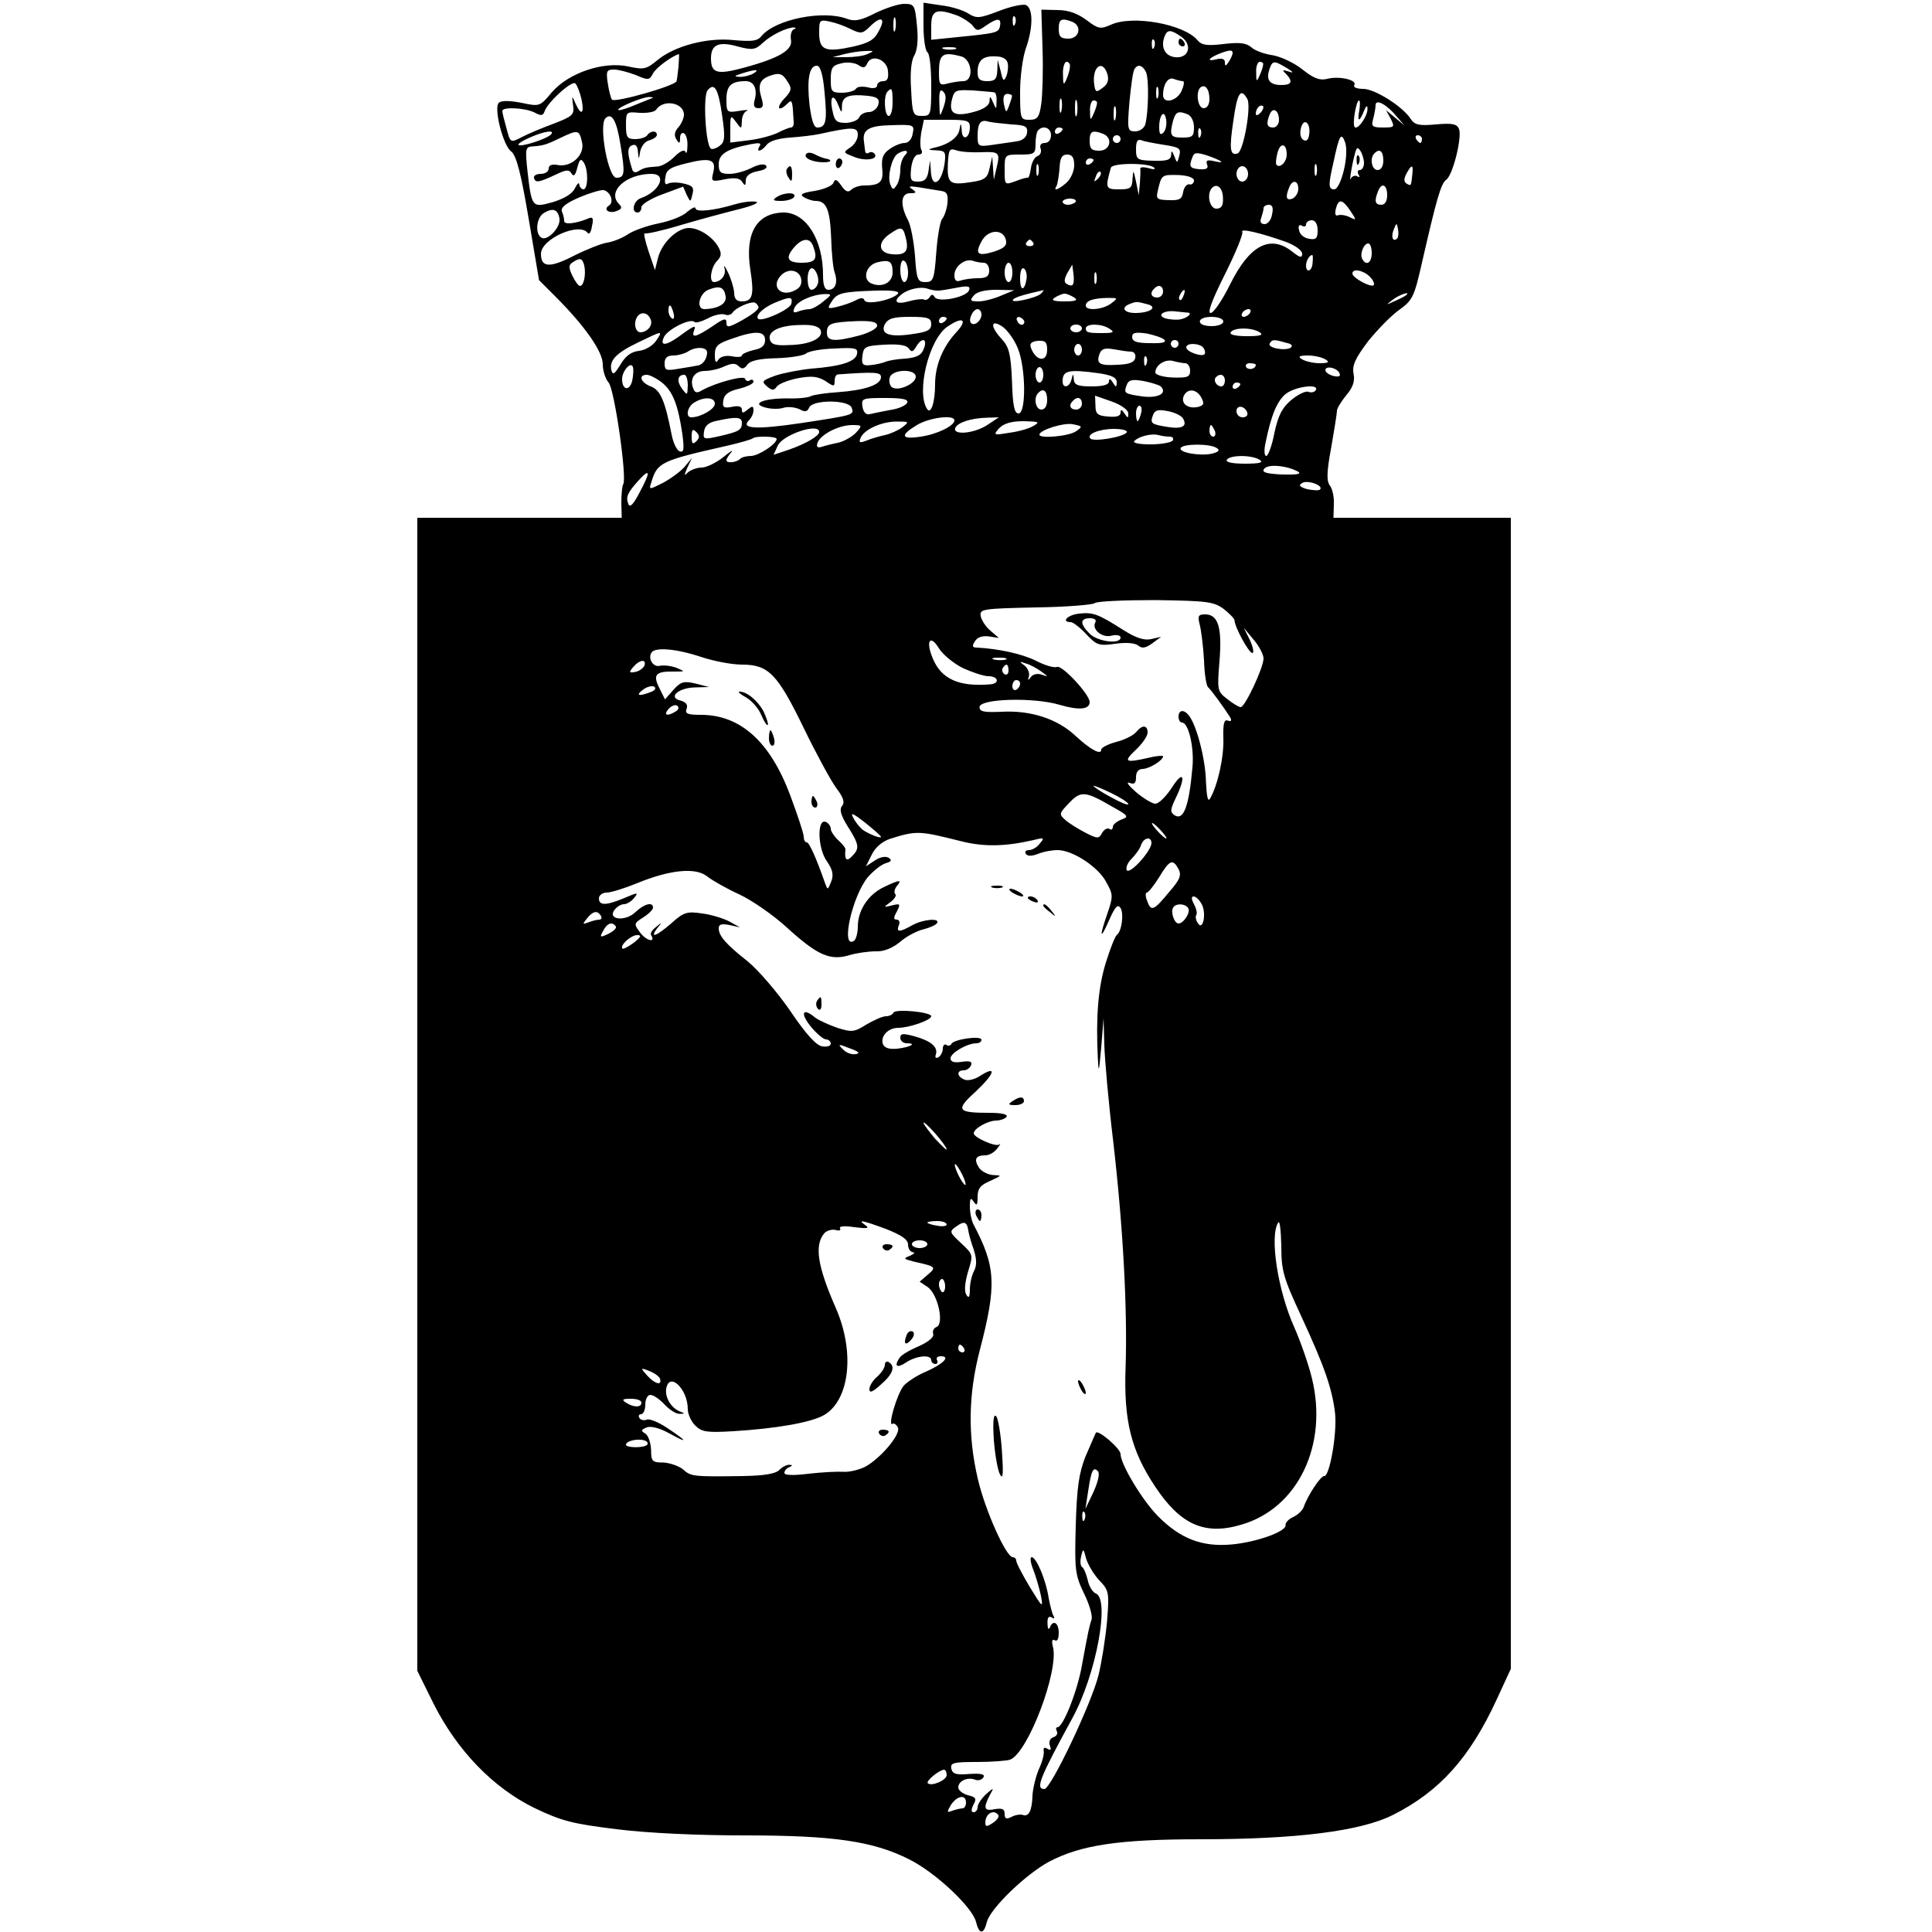 <?xml version="1.0" standalone="no"?>
<!DOCTYPE svg PUBLIC "-//W3C//DTD SVG 20010904//EN"
 "http://www.w3.org/TR/2001/REC-SVG-20010904/DTD/svg10.dtd">
<svg version="1.0" xmlns="http://www.w3.org/2000/svg"
 width="500pt" height="500pt" viewBox="0 0 500 500"
 preserveAspectRatio="xMidYMid meet">
<g transform="translate(0,500) scale(0.1,-0.1)"
fill="#000000" stroke="none">
<path d="M2265 4966 c-37 -19 -53 -22 -72 -15 -63 24 -186 -1 -222 -44 -10
-13 -24 -15 -70 -11 -70 8 -156 -15 -200 -52 -28 -23 -35 -25 -75 -16 -65 14
-155 -17 -198 -67 -31 -37 -31 -37 -79 -27 -31 6 -52 6 -58 0 -14 -13 11 -111
32 -126 13 -10 25 -54 45 -173 l27 -160 42 -42 c77 -77 123 -143 123 -176 0
-17 7 -38 15 -47 15 -16 48 -246 38 -263 -3 -5 -5 -26 -5 -48 l1 -39 -265 0
-264 0 0 -1492 0 -1492 42 -85 c62 -123 155 -218 261 -270 71 -34 99 -41 213
-55 79 -10 209 -16 331 -16 231 0 333 -15 426 -62 68 -34 163 -123 173 -162 8
-33 20 -33 28 0 9 35 100 123 161 156 82 43 180 58 392 58 248 0 415 21 498
63 121 61 199 148 269 300 l36 78 0 1490 0 1489 -230 0 -229 0 1 35 c1 19 -4
40 -10 48 -9 11 -9 34 3 98 8 46 15 89 15 96 0 6 11 24 24 40 17 20 23 36 19
56 -4 21 4 39 37 83 24 30 60 67 81 82 35 25 39 34 59 122 38 166 49 205 63
215 17 12 41 109 33 131 -5 13 -17 16 -60 12 -44 -4 -55 -1 -65 14 -20 32 -93
78 -123 78 -16 0 -27 4 -23 10 8 13 -39 24 -70 16 -19 -5 -35 1 -64 24 -21 17
-55 33 -77 37 -21 3 -47 12 -56 21 -13 11 -31 13 -72 8 -42 -5 -56 -3 -67 10
-34 41 -167 66 -224 40 -27 -12 -33 -11 -63 12 -23 17 -47 26 -75 26 l-42 1 3
-100 c2 -55 0 -119 -3 -142 -5 -37 -10 -43 -31 -43 -23 0 -24 2 -24 73 0 39 7
90 15 112 19 54 19 104 0 112 -9 3 -41 -4 -71 -16 -50 -19 -57 -19 -78 -6 -12
8 -43 18 -69 21 l-47 7 0 -61 c0 -33 5 -64 10 -67 6 -3 10 -42 10 -86 0 -77
-1 -79 -24 -79 -23 0 -25 4 -28 68 -3 42 0 75 8 88 8 14 11 41 7 78 -5 53 -7
56 -33 56 -15 0 -48 -11 -75 -24z m212 -6 c15 -6 33 -18 40 -26 11 -15 14 -15
35 0 29 20 40 20 36 -1 -3 -18 -10 -19 -110 -29 l-68 -7 0 37 c0 40 14 45 67
26z m-160 -37 c-3 -10 -5 -4 -5 12 0 17 2 24 5 18 2 -7 2 -21 0 -30z m310 15
c-3 -8 -6 -5 -6 6 -1 11 2 17 5 13 3 -3 4 -12 1 -19z m-424 -14 c25 -12 30
-11 48 7 29 29 42 23 24 -10 -12 -24 -25 -32 -69 -42 -70 -15 -86 -9 -86 36 0
33 1 35 28 29 15 -3 40 -12 55 -20z m571 20 c27 -10 20 -44 -9 -44 -20 0 -25
5 -25 25 0 26 7 29 34 19z m-720 -20 c-6 -3 -9 -15 -7 -27 5 -26 -29 -47 -121
-72 -70 -19 -86 -15 -86 24 0 36 20 45 72 30 35 -9 43 -8 62 10 21 20 62 40
81 40 6 -1 5 -3 -1 -5z m1003 -19 c30 -21 20 -57 -16 -53 -26 3 -38 26 -27 54
7 18 16 18 43 -1z m-70 -27 c-3 -8 -6 -5 -6 6 -1 11 2 17 5 13 3 -3 4 -12 1
-19z m-514 -5 c-7 -2 -21 -2 -30 0 -10 3 -4 5 12 5 17 0 24 -2 18 -5z m-228
-13 c-11 -5 -36 -8 -55 -8 l-35 0 30 8 c17 4 41 8 55 8 23 1 23 0 5 -8z m945
3 c0 -5 -5 -15 -10 -23 -8 -12 -10 -12 -10 -1 0 8 -7 11 -20 8 -27 -7 -25 1 3
13 28 11 37 12 37 3z m-1434 -35 c-2 -18 -4 -35 -5 -38 -3 -12 -158 -56 -167
-48 -3 3 -8 22 -11 42 -5 32 -3 36 16 36 12 0 37 -7 56 -14 32 -14 36 -14 45
4 8 15 49 45 67 50 1 0 0 -15 -1 -32z m732 26 c28 -8 33 -64 5 -64 -10 0 -28
-3 -40 -6 -21 -6 -23 -3 -23 28 0 48 9 55 58 42z m120 -18 c2 -9 0 -25 -4 -34
-6 -14 -9 -11 -14 13 l-8 30 -1 -27 c-1 -23 -6 -28 -26 -28 -19 0 -25 5 -25
23 0 31 14 43 47 41 18 0 29 -7 31 -18z m-310 -19 c2 -19 -1 -27 -12 -27 -9 0
-16 -5 -16 -11 0 -7 -10 -9 -24 -5 -14 3 -28 2 -31 -4 -3 -5 -19 -10 -36 -10
-27 0 -29 3 -29 35 0 29 4 36 27 41 14 4 34 2 44 -4 13 -9 18 -8 23 3 10 26
51 12 54 -18z m471 11 c0 -7 -4 -22 -9 -33 -7 -17 -9 -15 -9 13 -1 17 4 32 9
32 6 0 10 -6 9 -12z m500 5 c0 -5 -4 -17 -9 -28 -8 -18 -9 -17 -9 8 -1 15 4
27 9 27 6 0 10 -3 9 -7z m61 -9 c18 -11 19 -14 5 -9 -16 5 -18 4 -7 -6 19 -20
15 -29 -12 -29 -30 0 -40 13 -31 40 8 24 12 24 45 4z m-1196 -64 c7 -73 4 -90
-19 -90 -9 0 -15 20 -20 59 -7 65 -1 101 19 101 9 0 16 -23 20 -70z m732 48
c4 -15 1 -26 -12 -35 -17 -13 -19 -12 -22 7 -7 46 21 69 34 28z m100 5 c8 -19
6 -105 -2 -135 -3 -10 -15 -18 -26 -18 -20 0 -21 4 -15 76 4 42 9 80 13 85 8
14 21 11 30 -8z m-1016 -3 c-8 -5 -24 -9 -35 -9 -16 1 -16 2 5 9 35 11 48 11
30 0z m88 -21 c12 -18 11 -24 -9 -45 -22 -24 -14 -35 9 -12 12 12 13 9 16 -47
1 -8 -2 -15 -7 -15 -4 0 -20 -6 -35 -14 -15 -7 -48 -16 -74 -19 l-48 -6 0 36
c0 35 1 36 15 17 14 -19 14 -19 15 3 0 12 6 24 13 26 6 3 -3 3 -20 0 -32 -5
-33 -4 -33 30 0 35 12 47 50 47 21 0 31 -20 23 -49 -4 -15 -1 -21 10 -21 12 0
14 6 7 29 -9 31 -3 45 20 54 27 10 35 7 48 -14z m1023 1 c5 0 3 -11 -3 -25
-12 -27 -48 -35 -48 -11 0 28 13 47 27 42 8 -3 19 -6 24 -6z m-1556 -47 c8
-38 -1 -44 -16 -10 -9 21 -9 20 -6 -5 4 -25 -1 -29 -50 -48 -30 -11 -68 -27
-83 -35 -29 -15 -29 -15 -39 22 -6 21 -11 41 -11 46 0 11 59 8 83 -4 17 -9 22
-9 26 2 8 25 72 82 80 73 5 -5 12 -24 16 -41z m364 -43 c8 -54 7 -67 -6 -77
-9 -7 -19 -10 -23 -8 -14 9 -21 136 -9 151 18 22 28 5 38 -66z m1128 48 c-3
-7 -5 -2 -5 12 0 14 2 19 5 13 2 -7 2 -19 0 -25z m133 -4 c0 -15 -6 -24 -15
-24 -15 0 -21 40 -9 53 12 11 24 -3 24 -29z m-820 -9 c0 -19 -4 -35 -10 -35
-11 0 -14 53 -3 63 11 12 13 8 13 -28z m132 -12 c-10 -28 -10 -28 -11 12 -1
28 2 36 10 28 8 -8 8 -19 1 -40z m131 38 c4 0 7 -11 6 -23 0 -22 -1 -22 -9 -3
-7 17 -9 17 -9 3 -1 -11 -15 -21 -42 -28 -49 -13 -65 -4 -55 34 6 23 10 24 54
22 26 -2 50 -4 55 -5z m-300 -32 c-3 -10 -14 -19 -24 -19 -11 0 -22 -6 -25
-13 -3 -8 -18 -14 -34 -15 -24 0 -30 4 -35 29 -9 38 1 50 14 18 9 -23 10 -23
10 -2 1 24 19 30 67 25 25 -3 31 -8 27 -23z m346 22 c0 -3 -4 -15 -8 -26 -7
-18 -8 -17 -13 6 -3 17 0 26 9 26 7 0 13 -3 12 -6z m609 -7 c11 -19 -10 -136
-25 -141 -20 -7 -22 12 -11 85 10 72 19 86 36 56z m-1548 -1 c-8 -3 -30 -12
-47 -19 -18 -7 -33 -11 -33 -8 0 7 63 33 80 33 13 -1 13 -1 0 -6z m1067 -30
c-3 -10 -5 -4 -5 12 0 17 2 24 5 18 2 -7 2 -21 0 -30z m40 -10 c-3 -10 -5 -2
-5 17 0 19 2 27 5 18 2 -10 2 -26 0 -35z m-1017 0 c0 -9 -7 -24 -14 -32 -10
-11 -12 -21 -6 -31 8 -13 10 -12 10 3 0 10 5 15 10 12 6 -3 10 -18 9 -33 0
-15 -3 -22 -5 -15 -3 7 -14 2 -29 -13 -13 -13 -33 -25 -45 -25 -28 -2 -33 -3
-48 -12 -7 -5 -14 -3 -16 5 -13 41 -13 57 0 62 9 4 14 -2 15 -17 2 -21 2 -21
6 2 3 13 13 26 24 28 10 3 19 9 19 14 0 12 -17 11 -25 -1 -3 -5 -17 -10 -31
-10 -21 0 -24 5 -24 36 0 35 1 35 35 32 20 -1 39 2 43 8 18 28 72 19 72 -13z
m1069 30 c0 -5 -4 -17 -9 -28 -8 -18 -9 -17 -9 8 -1 15 4 27 9 27 6 0 10 -3 9
-7z m679 -18 c-6 -31 0 -32 12 -2 5 13 9 16 9 6 1 -19 -25 -56 -33 -48 -7 7 4
69 11 69 3 0 3 -11 1 -25z m97 -17 l20 -23 -24 20 -24 20 12 -22 c11 -22 10
-23 -20 -23 -28 0 -31 3 -25 23 3 12 6 28 6 35 0 17 29 2 55 -30z m-728 -5
c-3 -10 -5 -4 -5 12 0 17 2 24 5 18 2 -7 2 -21 0 -30z m375 15 c-7 -7 -12 -8
-12 -2 0 6 3 14 7 17 3 4 9 5 12 2 2 -3 -1 -11 -7 -17z m48 -19 c0 -10 -7 -19
-15 -19 -16 0 -19 9 -9 34 8 20 24 11 24 -15z m-299 -32 c-8 -8 -11 -4 -11 14
0 33 14 47 18 19 2 -12 -1 -27 -7 -33z m63 47 c9 -4 16 -18 16 -33 0 -24 -4
-27 -30 -27 -31 0 -34 5 -24 44 7 23 13 26 38 16z m-1468 -80 c12 -73 11 -84
-11 -84 -21 0 -46 136 -28 154 16 16 29 -5 39 -70z m904 47 c0 -29 -20 -37
-21 -9 -2 21 -2 22 -6 2 -4 -21 -30 -39 -68 -47 -15 -4 -13 -5 7 -6 24 -1 26
-4 23 -31 -7 -55 -34 -71 -36 -22 l-2 27 -4 -27 c-3 -21 -10 -28 -27 -28 -19
0 -21 4 -18 35 3 22 10 35 19 35 8 0 11 5 8 11 -4 6 -4 26 -1 45 l7 34 59 0
c53 0 60 -2 60 -19z m108 7 c36 -2 42 -5 40 -22 -2 -12 -12 -20 -28 -22 -14
-2 -42 -6 -62 -9 -36 -5 -38 -4 -38 23 0 34 8 44 29 37 9 -2 35 -5 59 -7z
m770 -27 c-2 -13 -7 -18 -15 -13 -7 4 -10 17 -6 31 7 28 26 13 21 -18z m-1026
3 c-2 -14 -11 -24 -21 -24 -9 0 -27 -7 -39 -16 -17 -12 -21 -23 -19 -49 4 -36
-5 -45 -47 -45 -12 0 -27 -5 -33 -11 -8 -8 -15 -5 -26 11 -11 16 -16 18 -20 7
-3 -8 -25 -17 -48 -21 -33 -5 -40 -9 -29 -16 8 -5 22 -10 31 -10 28 0 37 -23
40 -95 1 -39 5 -79 9 -90 9 -26 2 -45 -16 -45 -10 0 -14 12 -14 38 0 92 -44
162 -102 162 -70 -1 -101 -54 -86 -149 10 -64 6 -81 -22 -81 -14 0 -20 7 -20
23 -1 12 -8 36 -16 52 -8 17 -12 21 -9 11 5 -18 -9 -35 -27 -36 -14 0 -8 38 7
54 12 12 13 20 5 35 -14 27 -50 51 -77 51 -30 0 -70 -38 -80 -77 l-8 -32 -17
50 c-9 27 -13 47 -9 45 3 -2 45 7 91 21 47 14 114 32 150 41 37 9 57 18 46 20
-11 2 -35 -1 -55 -7 -53 -16 -101 -21 -101 -10 0 5 -9 1 -21 -9 -11 -11 -44
-24 -74 -30 -30 -6 -67 -19 -81 -29 -15 -10 -39 -19 -53 -21 -14 -2 -52 -17
-84 -33 -64 -33 -87 -32 -87 4 0 39 100 83 121 54 4 -5 9 3 11 18 5 21 2 25
-11 19 -32 -13 -61 -16 -61 -6 0 6 -2 17 -6 25 -3 10 10 21 45 36 28 12 56 20
63 19 18 -4 28 -31 14 -40 -16 -10 0 -22 20 -14 13 5 15 9 6 18 -32 32 18 78
84 78 42 0 21 -46 -28 -63 -19 -7 -25 -37 -8 -37 6 0 10 6 10 14 0 7 24 22 54
33 l54 20 9 -21 c10 -20 10 -20 15 1 5 18 0 23 -23 28 -16 4 -34 3 -40 0 -7
-5 -10 1 -7 16 2 20 13 26 53 36 63 16 79 11 71 -23 -6 -24 -5 -25 30 -18 26
5 39 3 45 -7 7 -11 9 -10 9 4 0 11 10 20 31 24 18 3 27 9 21 15 -5 5 -21 2
-38 -7 -16 -8 -41 -15 -56 -15 -23 0 -28 4 -28 25 0 26 21 40 84 52 21 4 27 3
22 -5 -11 -18 5 -14 18 3 7 10 31 17 61 19 28 2 61 6 75 9 86 19 100 19 100
-2 0 -12 -9 -26 -20 -33 -18 -12 -18 -13 8 -23 29 -13 65 -8 56 6 -3 5 -10 7
-15 4 -5 -4 -10 -1 -10 4 -1 6 -2 17 -3 24 -5 31 12 42 71 43 58 2 60 1 55
-22z m358 -4 c0 -12 -7 -20 -16 -20 -10 0 -14 -6 -11 -14 3 -8 0 -17 -8 -20
-7 -2 -15 -16 -17 -31 -2 -14 -5 -25 -8 -25 -3 1 -17 -3 -32 -9 -28 -10 -28
-10 -28 29 0 40 0 40 40 40 37 0 40 2 40 28 0 16 3 32 7 35 13 14 33 6 33 -13z
m30 16 c0 -3 -4 -8 -10 -11 -5 -3 -10 -1 -10 4 0 6 5 11 10 11 6 0 10 -2 10
-4z m357 -18 c-3 -8 -6 -5 -6 6 -1 11 2 17 5 13 3 -3 4 -12 1 -19z m-1682 3
c-14 -12 -77 -32 -83 -26 -3 2 10 11 29 19 38 17 68 21 54 7z m81 -18 c9 -33
-27 -67 -63 -60 -15 3 -23 -1 -23 -9 0 -8 -9 -14 -21 -14 -11 0 -19 -5 -17
-11 4 -13 13 -11 56 9 27 13 35 14 41 3 6 -9 10 -5 15 15 6 22 9 25 17 13 12
-19 11 -69 -1 -69 -5 0 -10 6 -11 13 0 6 -5 2 -11 -10 -7 -15 -28 -27 -57 -36
-54 -15 -55 -15 -66 81 -6 56 -5 62 12 63 28 2 36 4 73 22 46 22 49 21 56 -10z
m1348 21 c27 -10 20 -44 -9 -44 -20 0 -25 5 -25 25 0 26 7 29 34 19z m46 -14
c0 -5 -4 -10 -10 -10 -5 0 -10 5 -10 10 0 6 5 10 10 10 6 0 10 -4 10 -10z
m578 -80 c-7 -29 -17 -50 -25 -50 -15 0 -16 10 -2 70 15 71 20 79 30 52 5 -14
4 -42 -3 -72z m202 80 c0 -5 -2 -10 -4 -10 -3 0 -8 5 -11 10 -3 6 -1 10 4 10
6 0 11 -4 11 -10z m-667 -15 c39 -6 44 -9 39 -28 -5 -20 -6 -20 -13 -1 -6 15
-8 15 -8 3 -1 -13 -11 -16 -46 -15 -42 1 -45 3 -45 30 0 20 4 27 14 23 7 -3
34 -8 59 -12z m317 -25 c0 -19 -17 -36 -26 -27 -3 2 -2 16 2 31 7 28 24 26 24
-4z m-792 6 c48 2 51 0 41 -41 l-7 -30 -2 30 -2 30 -7 -30 c-5 -25 -12 -31
-46 -36 -57 -9 -64 -4 -62 46 2 38 4 42 22 36 11 -4 39 -6 63 -5z m992 -28 c0
-10 -5 -18 -11 -18 -5 0 -7 -5 -3 -12 4 -6 3 -8 -4 -4 -5 3 -13 0 -16 -6 -5
-14 2 34 11 66 4 15 7 16 14 5 5 -8 9 -22 9 -31z m-1188 20 c-7 -7 -12 -23
-12 -37 0 -15 -4 -33 -10 -41 -8 -12 -10 -12 -16 3 -8 21 4 69 19 79 19 12 32
9 19 -4z m818 -16 c3 -3 -5 -2 -18 1 -18 4 -22 2 -18 -9 4 -10 -2 -13 -19 -12
-26 2 -29 7 -19 31 4 13 11 13 37 5 18 -6 34 -13 37 -16z m420 3 c0 -16 -6
-25 -15 -25 -15 0 -21 31 -8 43 13 14 23 6 23 -18z m-800 -13 c0 -15 -9 -35
-20 -45 -21 -18 -35 -23 -26 -9 3 5 6 25 8 45 1 28 6 37 20 37 13 0 18 -8 18
-28z m50 14 c0 -3 -4 -8 -10 -11 -5 -3 -10 -1 -10 4 0 6 5 11 10 11 6 0 10 -2
10 -4z m-143 -38 c-3 -7 -5 -2 -5 12 0 14 2 19 5 13 2 -7 2 -19 0 -25z m300
18 c4 -5 -2 -5 -15 -1 -12 3 -22 3 -21 -2 1 -4 0 -21 -1 -38 l-3 -30 -7 35
c-7 31 -7 32 -9 8 -1 -25 -5 -28 -35 -28 -35 0 -36 3 -21 56 4 13 100 13 112
0z m420 -18 c-3 -7 -5 -2 -5 12 0 14 2 19 5 13 2 -7 2 -19 0 -25z m-177 2 c0
-11 -7 -20 -15 -20 -8 0 -15 9 -15 20 0 11 7 20 15 20 8 0 15 -9 15 -20z m425
-2 c-3 -30 -3 -30 -15 -23 -7 4 -7 13 0 26 14 25 18 24 15 -3z m-814 -11 c-10
-9 -11 -8 -5 6 3 10 9 15 12 12 3 -3 0 -11 -7 -18z m249 -4 c0 -7 -6 -12 -12
-10 -7 1 -14 -8 -16 -20 -3 -18 -9 -22 -37 -21 -32 1 -34 3 -28 27 9 39 10 39
53 38 24 -1 40 -7 40 -14z m270 -22 c0 -10 -7 -21 -15 -25 -16 -6 -19 3 -9 28
8 22 24 20 24 -3z m-925 -5 c16 -2 19 -9 17 -32 -2 -16 -8 -34 -14 -41 -5 -6
-12 -46 -15 -87 -5 -70 -8 -76 -28 -76 -20 0 -23 6 -27 68 -3 37 -11 79 -18
92 -21 39 -19 70 5 70 17 0 18 2 5 11 -11 7 -6 8 20 4 19 -3 44 -7 55 -9z
m730 -19 c1 -19 -4 -27 -17 -27 -18 0 -26 39 -11 54 13 13 28 -1 28 -27z m425
8 c0 -16 -6 -25 -15 -25 -16 0 -19 9 -9 34 9 25 24 19 24 -9z m-806 -17 c-3
-4 -12 -8 -20 -8 -8 0 -14 4 -14 8 0 4 9 8 19 8 11 0 17 -4 15 -8z m711 -24
c16 -24 16 -25 -2 -16 -10 5 -23 7 -30 5 -7 -3 -9 3 -6 16 7 28 17 26 38 -5z
m-203 -9 c-2 -14 -11 -25 -19 -25 -10 0 -13 6 -9 16 3 9 6 20 6 25 0 5 6 9 14
9 9 0 12 -8 8 -25z m-1844 -11 c3 -23 -32 -59 -47 -49 -17 10 -13 53 7 64 23
14 36 9 40 -15z m1962 -30 c0 -21 -4 -25 -22 -22 -13 2 -24 11 -26 22 -3 11 0
16 7 12 6 -4 11 -2 11 3 0 6 7 11 15 11 9 0 15 -10 15 -26z m206 -21 c-11 -11
-17 4 -9 23 7 18 8 18 11 1 2 -10 1 -21 -2 -24z m-1272 2 c9 -35 0 -46 -35
-43 -36 3 -39 30 -7 52 30 21 35 20 42 -9z m984 -11 c24 -9 42 -22 42 -31 0
-11 -6 -10 -26 6 -57 45 -111 16 -161 -86 -20 -40 -42 -73 -50 -73 -9 0 4 34
37 100 28 56 48 105 45 110 -6 10 48 -3 113 -26z m-725 6 c4 -15 -3 -22 -30
-31 -42 -13 -51 -7 -33 26 16 31 55 34 63 5z m-499 -16 c13 -34 7 -44 -29 -44
-38 0 -44 13 -18 42 20 22 39 23 47 2z m570 8 c3 -5 -1 -9 -9 -9 -8 0 -12 4
-9 9 3 4 7 8 9 8 2 0 6 -4 9 -8z m876 -27 c0 -25 -14 -34 -24 -16 -8 12 3 41
15 41 5 0 9 -11 9 -25z m-153 -25 c-1 -22 -17 -28 -17 -7 0 12 9 27 16 27 2 0
2 -9 1 -20z m-1885 -7 c5 -23 -1 -53 -11 -53 -4 0 -13 12 -20 27 -10 21 -9 28
1 34 19 13 25 11 30 -8z m798 -18 c0 -26 -26 -40 -54 -29 -25 10 -16 47 14 55
32 8 40 3 40 -26z m40 -1 c0 -13 -4 -24 -10 -24 -5 0 -10 14 -10 31 0 17 4 28
10 24 6 -3 10 -17 10 -31z m196 26 c8 0 14 -9 14 -20 0 -15 -7 -20 -29 -20
-16 0 -36 -3 -45 -6 -11 -4 -16 0 -16 14 0 23 28 44 48 37 8 -3 20 -5 28 -5z
m74 -25 c0 -14 -4 -25 -10 -25 -5 0 -10 11 -10 25 0 14 5 25 10 25 6 0 10 -11
10 -25z m-504 -31 c-3 -8 -10 -14 -16 -14 -11 0 -14 43 -3 54 10 10 26 -23 19
-40z m541 16 c-5 -34 -17 -35 -17 -1 0 19 4 30 10 26 5 -3 8 -15 7 -25z m119
-17 c-2 -3 -9 -2 -15 2 -8 4 -7 13 1 28 l13 22 3 -23 c2 -13 1 -26 -2 -29z
m-703 17 c3 -14 -1 -24 -15 -31 -37 -20 -65 10 -36 39 18 18 45 14 51 -8z
m764 -12 c-3 -7 -5 -2 -5 12 0 14 2 19 5 13 2 -7 2 -19 0 -25z m708 16 c9 -9
13 -19 10 -22 -7 -7 -55 19 -55 30 0 14 28 9 45 -8z m-1667 -51 c3 -19 -19
-32 -55 -33 -22 0 -14 40 10 50 30 12 41 7 45 -17z m547 15 c6 -1 27 3 49 7
30 6 38 5 34 -6 -6 -18 -79 -33 -89 -18 -5 8 -8 8 -13 0 -4 -6 -11 -9 -15 -6
-5 2 -22 0 -40 -5 -32 -9 -41 0 -18 18 17 14 49 21 67 15 8 -3 20 -5 25 -5z
m585 -3 c0 -8 -7 -15 -15 -15 -16 0 -20 12 -8 23 11 12 23 8 23 -8z m-687 -6
c-16 -16 -81 -29 -86 -16 -2 7 -9 7 -22 0 -11 -6 -32 -13 -48 -17 -25 -6 -27
-5 -15 13 14 23 27 26 117 29 45 1 61 -2 54 -9z m268 -4 c-18 -8 -45 -15 -58
-15 -22 0 -24 2 -13 15 8 10 29 15 59 15 l46 -1 -34 -14z m103 5 c-11 -11 -82
-27 -72 -15 6 6 25 12 78 24 2 1 0 -3 -6 -9z m369 -5 c-3 -9 -8 -14 -10 -11
-3 3 -2 9 2 15 9 16 15 13 8 -4z m-932 -15 c-13 -11 -29 -20 -36 -20 -7 0 -21
-3 -29 -6 -12 -5 -15 -2 -10 9 6 17 46 35 79 36 19 0 18 -1 -4 -19z m649 10
c11 -7 4 -10 -25 -10 -29 0 -36 3 -25 10 8 5 20 10 25 10 6 0 17 -5 25 -10z
m859 6 c-2 -2 -15 -9 -29 -15 -24 -11 -24 -11 -6 3 16 13 49 24 35 12z m-1591
-22 c-3 -15 -77 -48 -86 -39 -8 8 12 28 42 41 41 17 48 17 44 -2z m828 1 c-22
-17 -66 -20 -66 -6 0 13 19 19 55 20 29 0 29 0 11 -14z m-913 -10 c1 -6 -18
-20 -41 -33 -36 -20 -42 -21 -42 -7 0 13 -7 11 -37 -10 -44 -29 -55 -31 -46
-8 5 12 -3 9 -29 -10 -42 -32 -63 -36 -49 -8 11 20 68 48 78 38 3 -4 19 1 35
9 16 9 36 13 44 10 7 -3 16 -1 20 5 7 12 45 29 57 26 5 -2 9 -7 10 -12z m1005
8 c30 -7 10 -23 -30 -23 -29 0 -38 14 -15 23 17 7 19 7 45 0z m-1225 -23 c3
-11 1 -18 -4 -14 -5 3 -9 12 -9 20 0 20 7 17 13 -6z m797 -4 c0 -16 -18 -31
-27 -22 -8 8 5 36 17 36 5 0 10 -6 10 -14z m534 5 c14 -1 -2 -15 -22 -18 -9
-1 -25 0 -36 3 -24 8 -4 22 27 18 12 -1 26 -3 31 -3z m161 -1 c-3 -5 -11 -10
-16 -10 -6 0 -7 5 -4 10 3 6 11 10 16 10 6 0 7 -4 4 -10z m-1551 -17 c6 -15
-8 -32 -26 -33 -12 0 -18 18 -12 34 8 21 30 20 38 -1z m726 -12 c0 -15 -10
-20 -45 -25 -62 -10 -88 -1 -75 25 9 15 22 19 65 19 47 0 55 -3 55 -19z m40
15 c0 -3 -4 -8 -10 -11 -5 -3 -10 -1 -10 4 0 6 5 11 10 11 6 0 10 -2 10 -4z
m201 -9 c-1 -12 -15 -9 -19 4 -3 6 1 10 8 8 6 -3 11 -8 11 -12z m514 4 c6 -11
-22 -19 -47 -13 -10 2 -15 8 -12 13 7 12 51 12 59 0z m-895 -14 c0 -7 -20 -18
-45 -25 -65 -17 -85 -16 -85 7 0 24 10 27 78 30 37 1 52 -2 52 -12z m203 -19
c-33 -36 -53 -84 -53 -132 0 -48 -11 -80 -21 -64 -28 44 5 179 52 212 42 29
55 19 22 -16z m161 -39 c21 -51 22 -169 2 -169 -11 0 -15 20 -17 84 -3 71 -8
88 -26 108 -31 33 -30 53 1 33 13 -9 31 -34 40 -56z m-510 46 c7 -20 -27 -37
-82 -38 -37 -2 -47 2 -50 16 -4 21 28 36 84 36 28 1 44 -4 48 -14z m676 5 c0
-5 -7 -10 -15 -10 -8 0 -15 5 -15 10 0 6 7 10 15 10 8 0 15 -4 15 -10z m70 0
c16 -10 13 -12 -20 -12 -34 0 -40 2 -40 12 0 13 40 13 60 0z m390 -10 c11 -7
2 -10 -33 -10 -30 0 -46 4 -42 10 8 13 55 13 75 0z m-1562 -22 c-9 -13 -28
-24 -44 -26 -20 -2 -35 -13 -48 -35 -16 -26 -20 -29 -24 -14 -5 25 13 44 72
72 62 30 62 30 44 3z m282 2 c0 -15 -9 -22 -30 -26 -16 -4 -30 -10 -30 -14 0
-4 -12 -5 -26 -2 -16 3 -30 -1 -35 -9 -6 -10 -9 -7 -9 13 0 22 7 29 43 41 61
22 87 21 87 -3z m1033 1 c7 -7 -5 -10 -36 -9 -35 0 -47 4 -47 16 0 11 8 13 37
9 20 -4 41 -11 46 -16z m-622 -23 c-6 -17 -17 -23 -47 -26 -21 -1 -46 -5 -54
-9 -8 -3 -25 -7 -38 -8 -19 -2 -23 2 -20 24 3 24 7 26 57 29 36 2 57 -1 63
-10 7 -10 11 -9 19 5 15 25 30 21 20 -5z m319 -3 c0 -34 -29 -30 -42 5 -4 11
1 16 18 18 19 1 24 -3 24 -23z m340 15 c0 -5 -4 -10 -10 -10 -5 0 -10 5 -10
10 0 6 5 10 10 10 6 0 10 -4 10 -10z m278 3 c15 -3 19 -8 12 -13 -15 -9 -61 0
-54 11 6 11 11 11 42 2z m-528 -18 c0 -8 -4 -15 -10 -15 -5 0 -10 7 -10 15 0
8 5 15 10 15 6 0 10 -7 10 -15z m315 4 c4 -6 5 -13 2 -16 -8 -7 -47 7 -47 18
0 13 37 11 45 -2z m-1285 -11 c0 -17 -12 -33 -25 -34 -5 -1 -27 -5 -47 -8 -34
-6 -38 -5 -38 14 0 14 7 20 23 20 12 0 29 5 37 10 21 14 50 12 50 -2z m388 -4
c-4 -20 -41 -32 -118 -38 -30 -3 -72 -11 -93 -18 -35 -13 -37 -15 -22 -28 13
-11 18 -11 25 -1 4 7 29 17 54 22 37 7 52 5 72 -7 22 -15 24 -15 24 0 0 9 3
16 8 17 97 7 112 6 112 -7 0 -20 -42 -34 -112 -39 -32 -2 -63 -7 -69 -10 -6
-4 -34 -7 -62 -6 -62 0 -95 -14 -55 -24 15 -4 36 -4 47 0 11 3 29 1 40 -4 14
-8 20 -7 25 4 8 21 102 21 110 0 7 -19 7 -19 -131 -40 -115 -17 -157 -15 -135
7 7 7 12 18 12 26 0 12 -3 12 -15 2 -12 -10 -15 -10 -15 0 0 8 -9 11 -26 7
-21 -4 -25 -1 -22 17 2 15 14 24 41 30 20 5 37 13 37 18 0 5 -4 7 -9 4 -5 -4
-11 -2 -13 4 -3 9 -75 -10 -111 -30 -13 -8 -19 -7 -23 5 -10 25 4 45 30 45 14
0 37 5 51 12 19 8 28 9 37 0 8 -8 14 -7 22 4 8 11 32 16 76 17 36 1 70 7 76
12 6 6 39 12 73 13 55 3 62 1 59 -14z m709 6 c8 0 13 -7 11 -16 -2 -12 -16
-17 -46 -18 -47 -3 -56 3 -46 29 5 13 14 15 37 11 16 -3 36 -6 44 -6z m40 -32
c-3 -8 -6 -5 -6 6 -1 11 2 17 5 13 3 -3 4 -12 1 -19z m463 12 c12 -7 8 -10
-15 -10 -16 0 -37 5 -45 10 -12 7 -8 10 15 10 17 0 37 -5 45 -10z m-362 -10
c6 0 12 -9 12 -19 0 -17 -7 -19 -45 -18 -25 1 -45 7 -45 13 0 19 25 35 45 30
11 -3 26 -6 33 -6z m-1432 -46 c-7 -27 -26 -24 -26 5 0 21 23 47 28 31 2 -6 1
-22 -2 -36z m1614 42 c0 -11 -19 -15 -25 -6 -3 5 1 10 9 10 9 0 16 -2 16 -4z
m-550 -26 c0 -11 -4 -20 -10 -20 -5 0 -10 9 -10 20 0 11 5 20 10 20 6 0 10 -9
10 -20z m767 3 c3 -7 -3 -9 -16 -6 -12 3 -21 10 -21 15 0 13 32 6 37 -9z
m-1097 -8 c0 -19 -49 -40 -63 -26 -5 5 -7 17 -4 25 8 21 67 22 67 1z m474 9
c33 -5 46 -11 46 -23 0 -14 -2 -14 -10 -1 -6 10 -10 11 -10 3 0 -9 -16 -13
-45 -13 -36 0 -45 4 -46 18 -1 16 -2 16 -6 0 -5 -21 -23 -24 -23 -5 0 28 14
32 94 21z m-1131 -24 c28 -22 42 -58 53 -134 5 -38 4 -48 -7 -44 -7 2 -17 22
-21 44 -17 87 -29 115 -54 124 -26 10 -33 30 -10 30 7 0 25 -9 39 -20z m67 -7
c-1 -27 -1 -27 -15 -9 -14 19 -12 36 6 36 5 0 9 -12 9 -27z m1390 12 c0 -8 -4
-15 -9 -15 -13 0 -22 16 -14 24 11 11 23 6 23 -9z m-166 -15 c18 -18 -7 -31
-47 -26 -48 7 -49 8 -41 30 5 13 14 15 43 10 20 -4 40 -10 45 -14z m206 6 c0
-3 -4 -8 -10 -11 -5 -3 -10 -1 -10 4 0 6 5 11 10 11 6 0 10 -2 10 -4z m195
-16 c-3 -5 -12 -7 -19 -4 -7 3 -27 -7 -44 -21 -24 -20 -34 -40 -44 -86 -6 -32
-16 -59 -21 -59 -5 0 -6 15 -2 33 15 74 30 109 53 128 25 19 88 27 77 9z
m-695 -25 c0 -16 -6 -25 -15 -25 -15 0 -21 31 -8 43 13 14 23 6 23 -18z m399
6 c8 -15 7 -20 -8 -24 -26 -6 -45 8 -38 27 9 22 34 20 46 -3z m-189 -41 c0
-13 -1 -13 -10 0 -7 11 -10 11 -10 2 0 -9 -11 -12 -32 -10 -28 2 -33 7 -33 29
l-1 25 43 -15 c25 -9 43 -22 43 -31z m-1070 25 c0 -14 -37 -35 -61 -35 -16 0
-10 29 9 39 25 15 52 13 52 -4z m498 3 c-3 -7 -22 -16 -44 -19 -21 -4 -46 -9
-54 -11 -9 -2 -16 6 -18 20 -3 21 0 22 58 22 45 0 61 -3 58 -12z m452 -3 c0
-8 -7 -15 -15 -15 -16 0 -20 12 -8 23 11 12 23 8 23 -8z m153 -25 c-3 -11 -7
-20 -9 -20 -2 0 -4 9 -4 20 0 11 4 20 9 20 5 0 7 -9 4 -20z m275 2 c2 -7 -3
-12 -12 -12 -9 0 -16 7 -16 16 0 17 22 14 28 -4z m-167 -14 c13 -21 -1 -29
-39 -23 -43 7 -46 9 -38 31 5 13 14 15 38 10 18 -3 35 -12 39 -18z m-1141 -12
c0 -19 -7 -23 -59 -35 -40 -9 -42 -8 -39 12 2 15 12 24 33 28 50 11 65 10 65
-5z m550 6 c0 -14 -45 -36 -87 -42 -51 -8 -55 3 -10 30 31 19 97 28 97 12z
m85 -12 c-34 -22 -89 -27 -83 -8 5 14 40 26 83 27 l30 1 -30 -20z m-220 -6
c-11 -8 -31 -17 -45 -20 -14 -3 -35 -9 -47 -14 -18 -7 -21 -6 -16 6 8 22 54
43 93 43 33 0 34 0 15 -15z m340 4 c-11 -7 -39 -15 -63 -18 -41 -7 -42 -6 -26
12 12 12 31 18 63 18 40 -1 43 -2 26 -12z m110 -14 c-18 -13 -95 -20 -95 -9 0
12 63 32 87 27 25 -5 25 -6 8 -18z m-569 -3 c-10 -11 -30 -22 -44 -26 -15 -3
-35 -8 -44 -11 -13 -4 -16 -1 -12 11 9 21 53 44 88 45 28 0 28 -1 12 -19z
m928 4 c3 -8 1 -15 -4 -15 -6 0 -10 7 -10 15 0 8 2 15 4 15 2 0 6 -7 10 -15z
m-1342 -27 c-9 -9 -12 -7 -12 12 0 19 3 21 12 12 9 -9 9 -15 0 -24z m318 24
c0 -10 -33 -30 -79 -46 l-39 -13 11 24 c13 28 107 60 107 35z m796 -1 c-8 -12
-85 -25 -94 -16 -11 11 22 25 61 25 21 0 36 -4 33 -9z m110 -11 c9 0 12 -4 9
-10 -3 -5 -29 -10 -58 -10 -31 0 -47 4 -41 9 12 12 45 20 62 15 8 -2 20 -4 28
-4z m-1016 -6 c0 -13 -46 -43 -66 -44 -11 0 -24 -3 -28 -7 -9 -10 -36 -13 -36
-4 0 4 6 13 13 21 6 7 -3 2 -21 -13 -19 -15 -44 -27 -56 -27 -12 0 -28 -6 -35
-12 -11 -11 -11 -9 -2 12 l12 25 -20 -24 c-12 -13 -37 -31 -56 -41 -36 -18
-36 -18 -29 3 15 50 25 55 194 93 35 8 66 17 69 20 7 6 61 5 61 -2z m1138 -23
c10 -6 7 -10 -11 -15 -31 -7 -89 3 -81 15 7 11 75 11 92 0z m112 -31 c11 -7 0
-10 -38 -10 -33 0 -51 4 -47 10 8 13 65 13 85 0z m100 -31 c9 -6 -6 -8 -42 -7
-42 2 -54 6 -46 15 10 13 60 8 88 -8z m-1704 -52 c-17 -33 -26 -42 -30 -31 -7
18 -2 29 27 61 30 33 31 22 3 -30z m1760 6 c-3 -3 -17 -2 -33 1 -20 6 -23 10
-13 16 14 9 57 -7 46 -17z m-249 -309 c15 -12 28 -25 28 -30 1 -18 37 -84 46
-84 5 0 2 15 -6 33 l-16 32 25 -30 c14 -16 26 -39 26 -49 0 -24 -48 -126 -59
-126 -5 0 -20 9 -35 21 -26 20 -26 23 -20 98 7 86 -3 121 -37 121 -18 0 -20
-4 -14 -27 4 -16 9 -57 11 -92 1 -35 6 -67 11 -70 7 -6 40 -51 57 -78 4 -8 2
-11 -6 -8 -10 4 -13 -7 -12 -45 2 -47 -14 -121 -34 -156 -6 -11 -9 3 -11 43
-1 57 -24 146 -44 171 -13 17 -27 15 -27 -3 0 -8 4 -15 9 -15 17 0 32 -65 27
-116 -9 -102 -23 -138 -46 -124 -12 8 -12 14 3 45 27 56 20 74 -10 27 -15 -23
-34 -42 -43 -42 -8 0 -31 14 -50 30 -19 17 -27 27 -17 24 13 -5 17 -1 17 15 0
13 6 21 18 21 17 1 52 22 52 33 0 2 -17 1 -37 -4 -61 -14 -67 -11 -34 20 17
16 31 36 31 45 0 20 -14 21 -30 1 -7 -8 -30 -20 -51 -25 -22 -6 -39 -15 -39
-20 0 -15 -27 -1 -67 36 -47 44 -116 66 -190 62 -46 -2 -58 0 -58 12 0 22 140
26 207 6 51 -15 78 -12 78 7 0 20 -71 96 -84 91 -8 -3 -32 4 -55 16 -36 18
-97 31 -152 34 -13 0 -14 4 -6 16 6 11 19 15 36 13 l26 -4 -22 19 c-12 10 -23
27 -25 38 -3 18 6 19 142 22 79 1 149 7 153 11 5 5 76 8 157 8 134 -2 151 -4
177 -23z m-675 -153 c24 -11 54 -21 66 -21 26 0 30 -19 5 -21 -82 -7 -127 14
-149 67 -19 45 -7 64 16 26 10 -16 38 -39 62 -51z m-678 29 c33 -11 80 -20
106 -20 69 0 92 -24 160 -164 32 -66 70 -136 84 -155 19 -25 23 -38 15 -47 -7
-9 -3 -24 15 -53 30 -47 31 -57 11 -77 -14 -15 -20 -9 -17 17 1 4 -8 15 -18
24 -11 10 -20 24 -20 30 0 7 -6 15 -13 18 -23 9 -21 -69 3 -102 15 -22 18 -35
11 -53 -9 -22 -9 -22 -16 -3 -23 66 -41 105 -47 105 -5 0 -8 7 -8 15 0 8 -16
56 -35 107 -52 139 -129 208 -231 208 -35 0 -42 3 -37 16 4 10 -2 17 -16 21
-33 8 -6 33 38 34 l36 1 -35 9 c-30 7 -38 5 -57 -16 l-22 -25 -15 30 c-17 34
-9 43 38 42 30 0 30 0 6 10 -14 5 -32 7 -42 5 -17 -5 -32 18 -22 34 9 15 65
10 128 -11z m789 -7 c-7 -2 -21 -2 -30 0 -10 3 -4 5 12 5 17 0 24 -2 18 -5z
m-935 -15 c-3 -7 -13 -15 -24 -17 -16 -3 -17 -1 -5 13 16 19 34 21 29 4z
m1027 -16 c19 -14 19 -14 1 -8 -11 4 -23 1 -28 -6 -7 -10 -9 -9 -5 2 2 8 -3
21 -12 28 -14 10 -13 11 4 5 11 -3 29 -13 40 -21z m-85 2 c0 -8 -5 -12 -10 -9
-6 4 -8 11 -5 16 9 14 15 11 15 -7z m30 -33 c0 -6 -4 -13 -10 -16 -5 -3 -10 1
-10 9 0 9 5 16 10 16 6 0 10 -4 10 -9z m-956 -22 c-31 -12 -40 -9 -20 6 10 8
24 11 29 8 6 -4 2 -10 -9 -14z m65 -50 c-22 -14 -33 -10 -19 6 7 8 17 12 22 9
6 -4 5 -10 -3 -15z m1171 -240 c0 -4 -20 4 -45 18 -25 13 -45 27 -45 29 0 2
20 -6 45 -18 25 -12 45 -25 45 -29z m-41 -7 c42 -23 43 -26 23 -33 -12 -5 -22
-13 -22 -19 0 -6 -4 -9 -9 -5 -6 3 -14 -2 -19 -11 -8 -15 -12 -15 -43 1 -19
10 -42 24 -52 33 -17 15 -16 17 10 44 30 32 42 31 112 -10z m-599 -78 c0 -5
-33 8 -48 19 -7 6 -18 19 -24 31 -8 15 0 11 31 -13 22 -18 41 -34 41 -37z
m725 16 c10 -11 16 -20 13 -20 -3 0 -13 9 -23 20 -10 11 -16 20 -13 20 3 0 13
-9 23 -20z m-518 -27 c59 -15 114 -14 188 3 27 7 29 6 16 -9 -7 -10 -20 -17
-28 -17 -8 0 -12 -4 -8 -10 4 -6 15 -6 31 0 14 6 37 10 51 10 39 0 106 -44
126 -83 18 -32 18 -37 3 -81 -22 -63 -19 -71 5 -16 15 34 22 41 29 30 9 -15 3
-61 -10 -70 -4 -3 -17 -35 -28 -71 -20 -64 -26 -140 -21 -244 2 -45 3 -42 9
25 l6 75 2 -69 c1 -38 11 -151 23 -250 26 -225 37 -438 32 -585 -5 -137 14
-215 77 -309 65 -98 128 -126 222 -98 147 42 226 207 183 380 -9 37 -30 96
-45 130 -43 95 -65 237 -42 272 4 7 7 -20 8 -60 0 -64 5 -82 51 -181 61 -132
80 -187 88 -251 6 -52 -14 -166 -28 -164 -9 1 -43 -51 -53 -80 -3 -9 -15 -20
-27 -26 -12 -5 -21 -15 -20 -21 3 -16 -74 -44 -139 -50 -76 -7 -133 14 -192
74 -41 42 -96 134 -96 160 0 14 -58 64 -64 55 -2 -4 -14 -32 -27 -62 -17 -44
-22 -79 -25 -178 -3 -114 -2 -127 21 -175 14 -28 23 -59 20 -68 -6 -19 -8 -26
-25 -119 -12 -68 -49 -160 -63 -160 -4 0 -5 -5 -2 -10 3 -6 0 -13 -9 -16 -9
-3 -12 -12 -9 -21 4 -11 3 -14 -6 -9 -8 5 -11 3 -10 -5 2 -8 -4 -30 -13 -49
-8 -19 -15 -50 -16 -67 -1 -39 -10 -56 -25 -50 -7 2 -20 0 -29 -5 -14 -7 -18
-5 -18 8 0 12 -6 15 -25 12 -28 -6 -31 2 -14 35 12 22 12 22 -10 3 -11 -11
-21 -25 -21 -33 0 -7 -5 -13 -10 -13 -7 0 -7 6 -1 19 9 16 7 20 -14 25 -14 4
-25 13 -25 20 0 17 24 28 44 20 8 -3 17 0 21 6 5 8 -5 11 -36 9 -35 -3 -44 0
-47 14 -3 15 6 17 66 17 39 0 77 3 86 6 46 17 127 230 111 292 -4 15 -2 21 5
17 6 -4 10 4 10 19 0 27 -15 35 -23 14 -3 -7 -6 -3 -6 10 -1 15 3 21 11 16 6
-4 8 -3 5 3 -4 6 -9 27 -13 47 -7 47 -32 106 -44 106 -5 0 -3 -15 4 -32 7 -18
16 -49 20 -68 6 -33 4 -31 -29 23 -19 32 -35 62 -35 68 0 5 -4 9 -9 9 -17 0
-71 120 -90 201 -27 114 -25 221 5 336 44 169 41 215 -17 325 -5 10 -9 30 -9
45 0 22 2 25 10 13 8 -12 10 -9 10 12 0 22 7 31 33 42 30 14 31 14 7 15 -14 1
-31 10 -37 20 -13 21 -8 31 17 31 10 0 24 8 31 18 7 9 10 14 5 10 -9 -7 -66
18 -66 29 0 12 35 32 57 33 12 0 25 5 28 10 4 6 -13 10 -44 10 -85 0 -89 7
-35 56 48 45 55 68 11 40 -13 -9 -32 -14 -41 -10 -20 8 -21 24 -2 24 8 0 16 6
19 13 4 10 -3 12 -24 9 -20 -3 -29 0 -29 9 0 14 43 39 67 39 7 0 13 4 13 9 0
12 -74 1 -78 -11 -2 -4 -8 -6 -13 -2 -5 3 -9 -2 -9 -10 0 -8 -5 -18 -11 -22
-7 -4 -10 -1 -7 7 6 19 -12 35 -55 47 -30 8 -37 8 -37 -4 0 -8 8 -14 17 -14
27 0 9 -10 -25 -14 -21 -2 -33 2 -37 12 -7 20 13 42 40 42 28 0 85 20 85 30 0
11 -94 20 -98 9 -2 -5 -11 -9 -19 -9 -9 0 -31 -10 -50 -21 -32 -20 -38 -21
-76 -9 -23 8 -49 20 -58 27 -31 26 -39 12 -12 -22 15 -19 34 -35 41 -35 6 0
12 -5 12 -11 0 -6 -10 -9 -22 -7 -15 2 -42 31 -83 92 -33 48 -83 106 -110 128
-57 45 -75 66 -75 86 0 10 8 12 28 8 l27 -6 -27 15 c-15 8 -47 18 -71 21 -39
6 -48 3 -79 -25 -39 -34 -58 -41 -37 -13 13 15 12 16 -3 3 -10 -7 -16 -17 -13
-21 13 -21 -12 -15 -28 6 -17 23 -17 24 8 40 14 9 25 20 25 25 0 16 -23 10
-46 -12 -26 -25 -74 -19 -53 7 6 8 17 14 24 14 7 0 19 7 26 16 12 15 10 15
-25 0 -48 -20 -66 -20 -66 -1 0 8 9 15 20 15 11 0 46 11 78 24 85 35 152 42
182 18 14 -11 51 -32 84 -47 32 -15 87 -53 122 -85 79 -72 112 -87 162 -72 20
6 51 10 69 10 20 -1 42 8 62 24 17 15 44 29 61 33 16 4 32 11 35 16 9 14 -37
10 -65 -6 -32 -18 -41 -18 -34 0 4 8 1 15 -5 15 -9 0 -9 5 0 21 10 20 9 21
-12 16 -23 -6 -23 -5 -5 8 11 8 17 18 13 21 -4 4 -2 13 4 21 15 17 7 17 -34
-3 -40 -19 -67 -60 -67 -102 0 -17 -5 -34 -10 -37 -35 -22 -5 115 36 165 14
16 34 32 46 36 15 4 17 8 8 14 -8 5 -23 2 -36 -7 l-23 -15 15 30 c9 19 27 34
47 41 70 22 76 21 184 -6z m493 -5 c-1 -21 -56 -82 -64 -70 -3 6 2 19 12 29
10 10 22 26 25 36 7 20 27 23 27 5z m70 -67 c8 -16 4 -27 -23 -58 -41 -50 -48
-53 -58 -25 -5 12 -5 22 -1 22 4 0 18 18 32 40 27 45 35 48 50 21z m60 -91
c13 -24 3 -71 -10 -49 -5 7 -7 17 -4 21 3 4 0 17 -6 28 -7 13 -7 20 -1 20 6 0
15 -9 21 -20z m-35 -10 c7 -11 -12 -40 -25 -40 -11 0 -21 30 -14 41 7 12 31
11 39 -1z m-1520 -20 c3 -5 2 -10 -4 -10 -5 0 -18 -3 -28 -7 -16 -6 -16 -5 -4
10 15 19 27 22 36 7z m39 -28 c2 -4 -6 -12 -20 -19 -21 -10 -23 -9 -13 8 10
20 24 25 33 11z m46 -42 c-14 -10 -27 -17 -29 -15 -8 8 22 35 38 35 12 0 10
-5 -9 -20z m575 -288 c-10 -2 -25 3 -33 12 -15 14 -13 15 17 3 23 -8 28 -13
16 -15z m235 -246 c0 -4 -13 9 -30 27 -16 19 -30 38 -30 41 0 4 14 -9 30 -27
17 -19 30 -38 30 -41z m49 -91 c0 -5 -6 1 -14 15 -8 14 -14 30 -14 35 0 6 6
-1 14 -15 8 -14 14 -29 14 -35z m-205 -116 c40 -16 56 -27 56 -40 0 -11 6 -19
13 -20 6 0 3 -4 -8 -9 -18 -7 -17 -8 10 -15 58 -13 59 -14 36 -34 l-21 -18 21
-14 c26 -18 43 -95 23 -103 -8 -3 -11 -11 -9 -18 3 -8 -11 -20 -37 -32 -24
-10 -46 -23 -50 -30 -15 -22 -7 -28 17 -12 27 18 65 21 65 6 0 -5 5 -10 11
-10 5 0 7 5 4 10 -3 6 1 10 10 10 26 0 6 -20 -39 -40 -22 -9 -48 -26 -57 -36
-17 -20 -43 -107 -29 -99 4 3 10 -2 14 -10 7 -18 -46 -80 -85 -101 -16 -8 -41
-14 -56 -13 -16 1 -56 -1 -90 -5 -41 -5 -63 -4 -63 2 0 6 6 13 13 15 8 4 9 6
0 6 -6 1 -18 -5 -26 -13 -9 -10 -39 -15 -93 -16 -131 -2 -136 -1 -156 17 -11
9 -34 17 -51 18 -29 0 -32 3 -32 33 -1 18 -7 37 -15 42 -12 7 -11 10 4 16 11
4 34 -2 59 -16 49 -27 47 -21 -7 15 -21 14 -45 24 -52 21 -7 -3 -16 -1 -19 4
-4 6 -1 10 4 10 6 0 11 11 11 25 0 14 6 25 13 25 8 0 24 -11 37 -25 13 -14 31
-25 39 -24 14 0 14 1 1 6 -23 9 -39 36 -36 58 7 47 56 1 56 -52 0 -13 9 -32
19 -42 17 -17 30 -19 98 -15 115 7 203 23 236 42 66 39 80 163 30 277 -47 107
-56 162 -30 193 6 7 19 11 29 9 10 -3 15 -1 12 4 -3 6 12 7 38 3 32 -4 39 -3
28 5 -23 16 -8 13 54 -10z m156 12 c0 -4 -11 -6 -25 -3 -14 2 -25 6 -25 8 0 2
11 4 25 4 14 0 25 -4 25 -9z m56 -16 c1 -7 7 -30 14 -49 8 -25 8 -41 1 -55 -6
-11 -11 -32 -11 -48 0 -20 -3 -24 -9 -14 -6 9 -4 31 4 59 14 45 14 45 -18 75
-30 28 -31 30 -12 43 20 15 28 12 31 -11z m-106 -35 c0 -5 -9 -10 -20 -10 -11
0 -20 5 -20 10 0 6 9 10 20 10 11 0 20 -4 20 -10z m46 -109 c0 -11 -4 -17 -8
-15 -4 3 -8 12 -8 20 0 8 4 14 8 14 4 0 8 -9 8 -19z m49 -161 c3 -5 1 -10 -4
-10 -6 0 -11 5 -11 10 0 6 2 10 4 10 3 0 8 -4 11 -10z m-787 -78 c6 -19 -13
-14 -33 8 -18 20 -18 21 5 12 13 -5 26 -14 28 -20z m-48 -62 c0 -13 -20 -13
-40 0 -12 8 -9 10 13 10 15 0 27 -4 27 -10z m15 -109 c-9 -9 -55 -8 -55 0 0
10 31 17 48 11 7 -2 10 -7 7 -11z m1155 -122 l-21 -44 7 45 c8 54 13 65 25 53
6 -6 1 -27 -11 -54z m-23 -71 c-3 -8 -6 -5 -6 6 -1 11 2 17 5 13 3 -3 4 -12 1
-19z m38 -158 c25 -26 26 -31 20 -106 -4 -44 -14 -106 -22 -139 -18 -73 -123
-294 -140 -295 -24 0 -13 27 72 183 62 113 98 309 61 323 -8 3 -18 19 -21 35
-4 16 -10 31 -15 34 -4 3 -5 15 -2 27 5 22 6 21 13 -6 5 -16 20 -41 34 -56z
m-395 -504 c0 -13 -39 -30 -49 -21 -5 6 29 34 42 35 4 0 7 -6 7 -14z m50 -71
c0 -8 -4 -15 -9 -15 -5 0 -17 -3 -26 -6 -15 -6 -15 -4 -4 15 16 24 39 28 39 6z
m84 -33 c2 -4 -4 -13 -15 -20 -15 -10 -19 -10 -19 1 0 24 23 36 34 19z"/>
<path d="M3050 4890 c0 -5 5 -10 11 -10 5 0 7 5 4 10 -3 6 -8 10 -11 10 -2 0
-4 -4 -4 -10z"/>
<path d="M2086 4601 c-7 -10 17 -21 46 -21 21 0 23 7 3 10 -5 1 -18 6 -27 11
-10 5 -19 5 -22 0z"/>
<path d="M2163 4575 c0 -8 4 -12 9 -9 4 3 8 9 8 15 0 5 -4 9 -8 9 -5 0 -9 -7
-9 -15z"/>
<path d="M2036 4562 c-2 -4 -1 -14 5 -22 7 -12 9 -10 9 8 0 23 -5 28 -14 14z"/>
<path d="M2010 4490 c-12 -8 -9 -10 12 -10 15 0 30 5 33 10 8 13 -25 13 -45 0z"/>
<path d="M3511 4584 c0 -11 3 -14 6 -6 3 7 2 16 -1 19 -3 4 -6 -2 -5 -13z"/>
<path d="M2793 3412 c-30 -3 -48 -22 -22 -22 6 0 24 -14 40 -31 27 -29 33 -31
76 -25 28 4 51 2 59 -5 10 -8 19 -6 36 6 l23 17 -26 -6 c-18 -4 -39 3 -71 23
-66 42 -79 47 -115 43z m42 -22 c-11 -18 17 -42 42 -35 13 3 23 1 23 -5 0 -18
-59 -11 -80 10 -26 26 -25 40 1 40 11 0 17 -4 14 -10z"/>
<path d="M1931 3195 c14 -8 32 -28 39 -45 7 -17 15 -29 17 -26 2 2 -3 18 -11
35 -15 28 -44 52 -63 51 -4 -1 4 -7 18 -15z"/>
<path d="M1990 3090 c0 -11 4 -20 9 -20 5 0 7 9 4 20 -3 11 -7 20 -9 20 -2 0
-4 -9 -4 -20z"/>
<path d="M2100 2925 c0 -8 4 -15 10 -15 5 0 7 7 4 15 -4 8 -8 15 -10 15 -2 0
-4 -7 -4 -15z"/>
<path d="M2568 2703 c6 -2 18 -2 25 0 6 3 1 5 -13 5 -14 0 -19 -2 -12 -5z"/>
<path d="M2620 2690 c8 -5 20 -10 25 -10 6 0 3 5 -5 10 -8 5 -19 10 -25 10 -5
0 -3 -5 5 -10z"/>
<path d="M2660 2676 c0 -2 7 -7 16 -10 8 -3 12 -2 9 4 -6 10 -25 14 -25 6z"/>
<path d="M2700 2656 c0 -2 8 -10 18 -17 15 -13 16 -12 3 4 -13 16 -21 21 -21
13z"/>
<path d="M2114 2409 c-3 -6 -2 -15 3 -20 5 -5 9 -1 9 11 0 23 -2 24 -12 9z"/>
<path d="M2620 2150 c-12 -8 -11 -10 8 -10 12 0 22 5 22 10 0 13 -11 13 -30 0z"/>
<path d="M2526 1855 c4 -8 8 -15 10 -15 2 0 4 7 4 15 0 8 -4 15 -10 15 -5 0
-7 -7 -4 -15z"/>
<path d="M2790 1425 c0 -5 5 -17 10 -25 5 -8 10 -10 10 -5 0 6 -5 17 -10 25
-5 8 -10 11 -10 5z"/>
<path d="M2572 1274 c3 -39 10 -79 16 -90 8 -14 9 1 5 61 -3 44 -10 85 -15 90
-7 7 -9 -14 -6 -61z"/>
<path d="M2285 1770 c4 -6 11 -8 16 -5 14 9 11 15 -7 15 -8 0 -12 -5 -9 -10z"/>
<path d="M2346 1544 c-9 -23 -2 -28 13 -10 7 8 8 17 3 20 -6 3 -13 -1 -16 -10z"/>
<path d="M2290 1468 c0 -8 -9 -21 -20 -31 -11 -9 -20 -24 -20 -32 0 -11 8 -8
30 12 31 27 38 47 20 58 -5 3 -10 0 -10 -7z"/>
<path d="M2275 1290 c4 -6 11 -8 16 -5 14 9 11 15 -7 15 -8 0 -12 -5 -9 -10z"/>
</g>
</svg>
